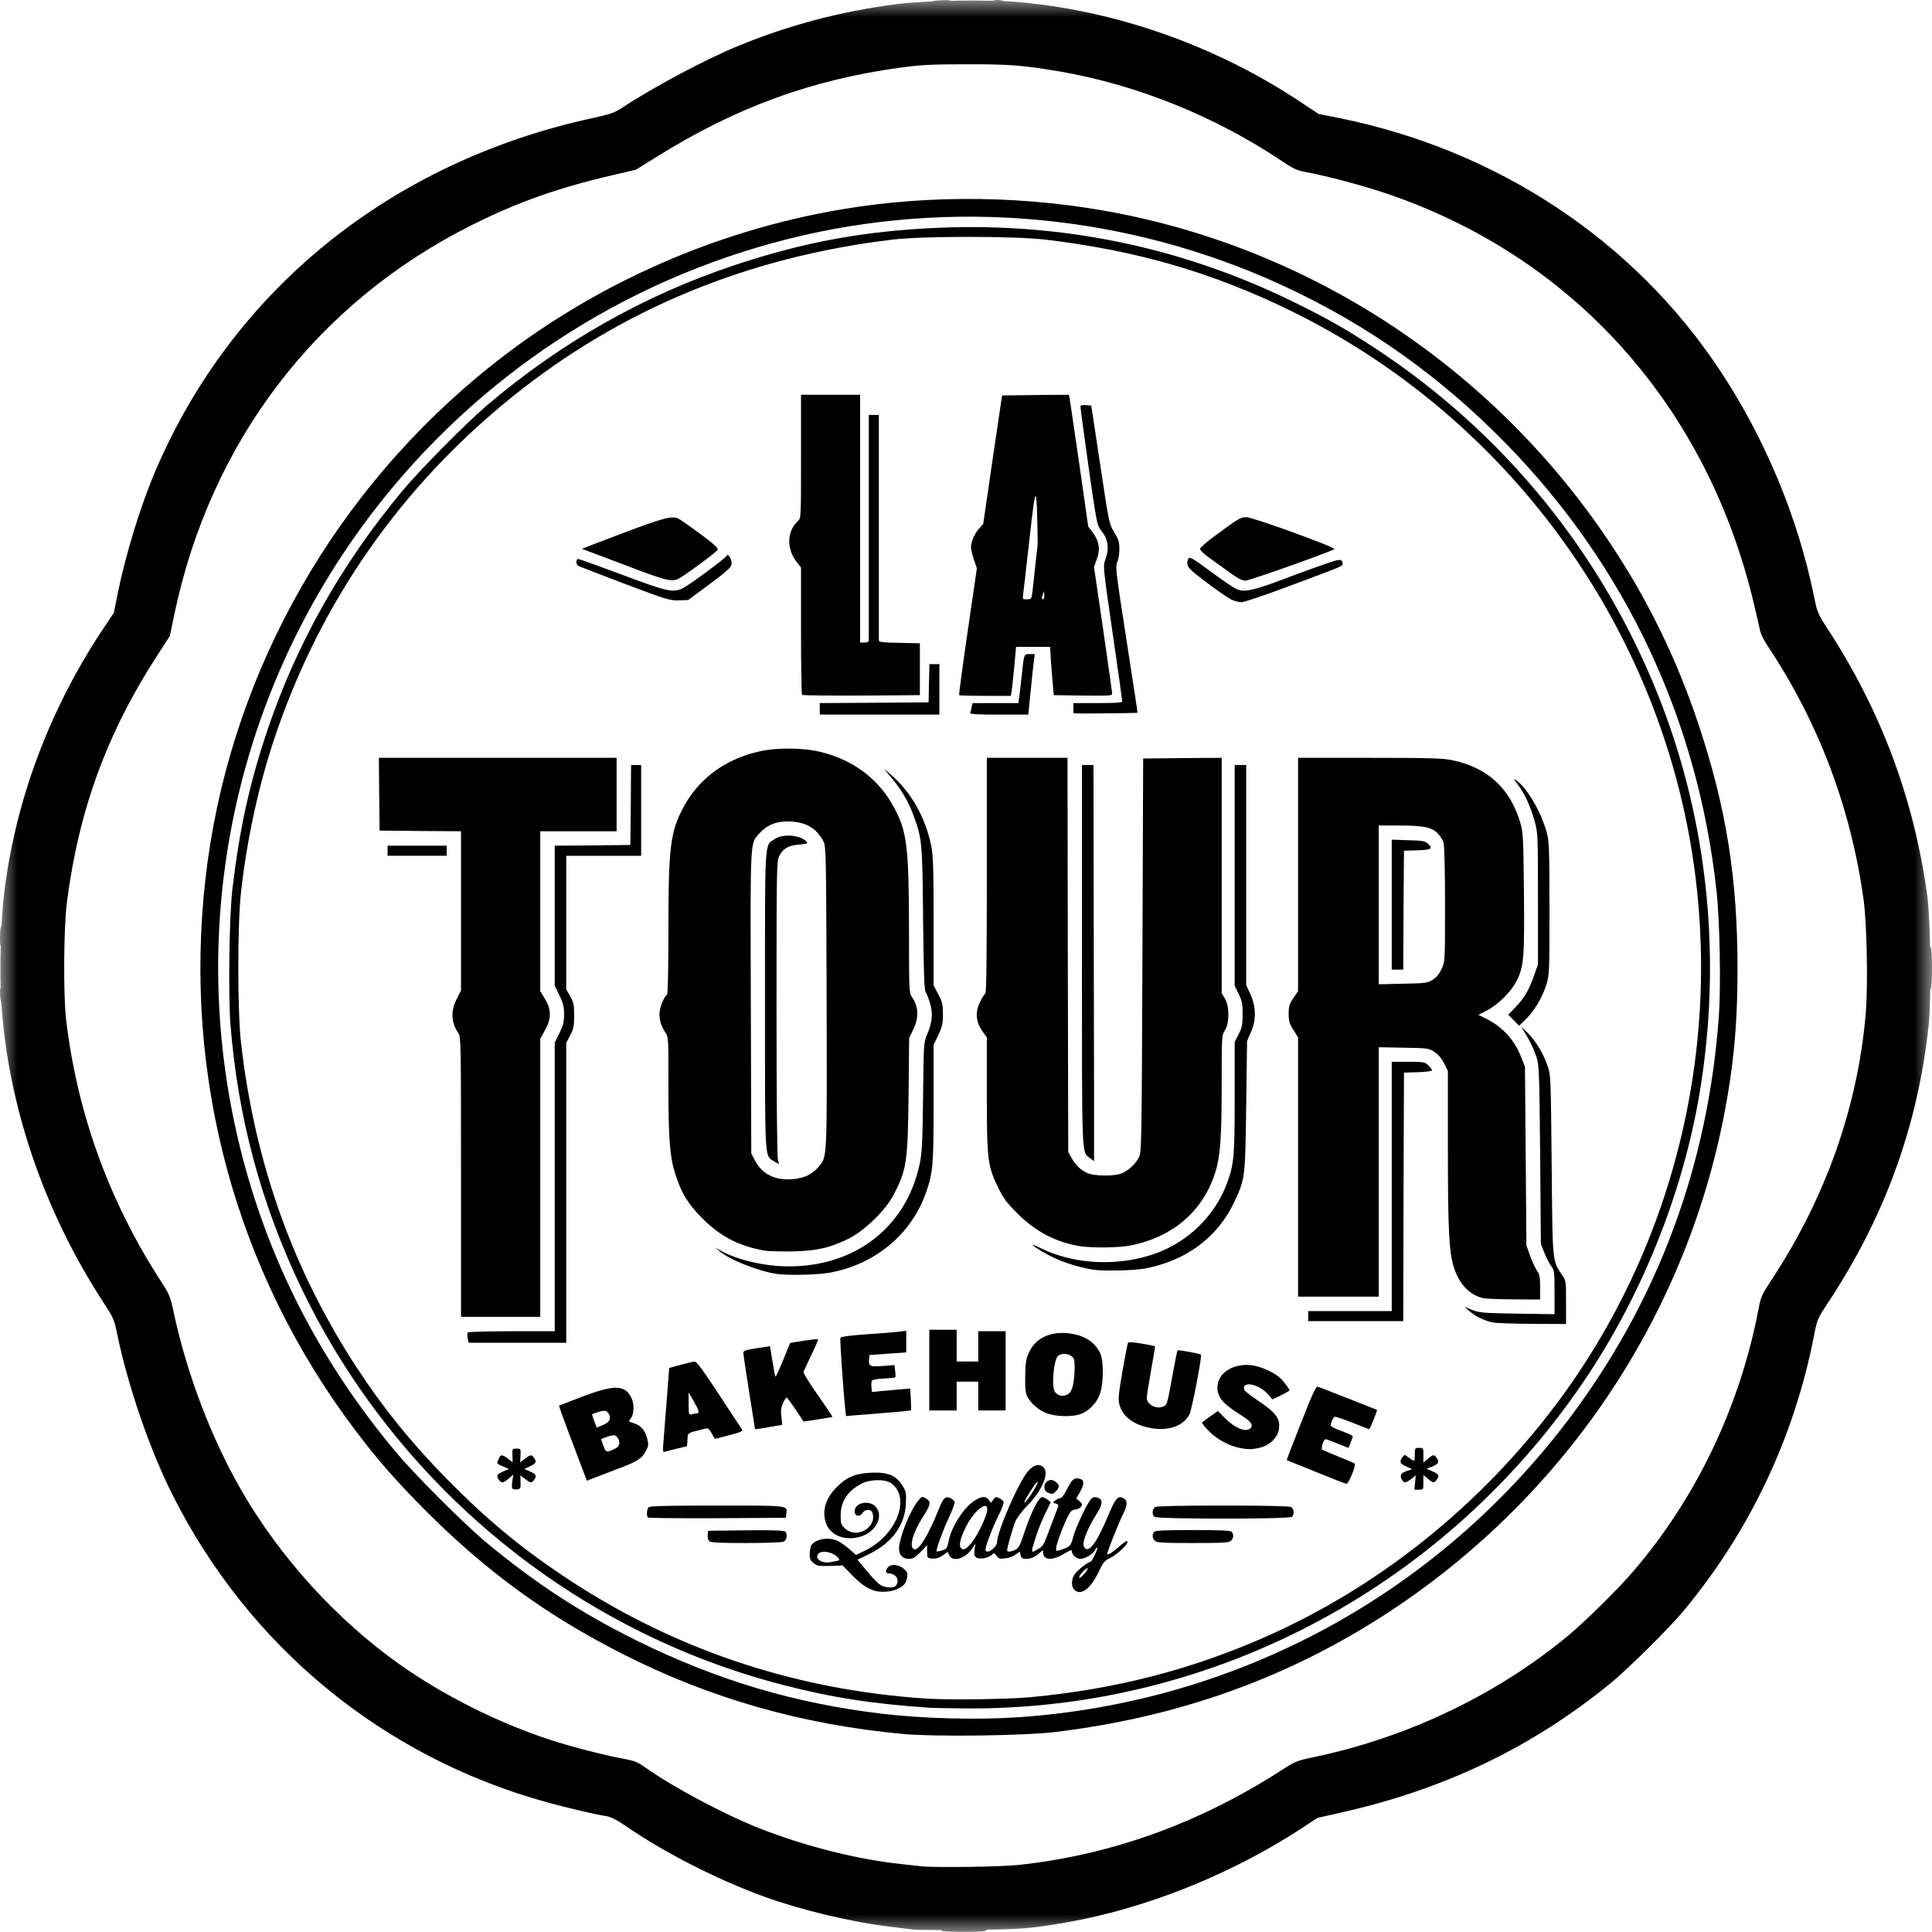 <svg width="56" height="56" viewBox="0 0 56 56" fill="none" xmlns="http://www.w3.org/2000/svg">
<mask id="mask0_217_97" style="mask-type:luminance" maskUnits="userSpaceOnUse" x="0" y="0" width="56" height="56">
<path d="M56 0H0V56H56V0Z" fill="white"/>
</mask>
<g mask="url(#mask0_217_97)">
<path d="M27.324 55.971C27.153 55.904 27.341 55.875 27.938 55.875C28.544 55.875 28.723 55.904 28.539 55.975C28.46 56.004 27.399 56.004 27.324 55.971Z" fill="black"/>
<path d="M0.025 29.015C0.013 28.96 0 28.848 0 28.764C0 28.635 0.017 28.605 0.084 28.605C0.159 28.605 0.167 28.635 0.167 28.856C0.167 29.04 0.15 29.107 0.109 29.107C0.079 29.107 0.042 29.065 0.025 29.015Z" fill="black"/>
<path d="M55.875 28.063C55.875 27.495 55.904 27.323 55.975 27.503C55.988 27.541 56.001 27.791 56.001 28.063C56.001 28.334 55.988 28.585 55.975 28.622C55.904 28.802 55.875 28.631 55.875 28.063Z" fill="black"/>
<path d="M0 27.198C0 26.898 0.033 26.768 0.109 26.768C0.155 26.768 0.167 26.847 0.167 27.102C0.167 27.407 0.159 27.436 0.084 27.436C0.008 27.436 0 27.407 0 27.198Z" fill="black"/>
<path d="M30.068 17.184C30.068 16.996 30.068 16.996 30.215 16.996C30.361 16.996 30.361 16.996 30.361 17.184C30.361 17.397 30.281 17.447 30.273 17.239L30.269 17.101L30.227 17.239C30.16 17.443 30.068 17.41 30.068 17.184Z" fill="black"/>
<path d="M26.987 0.096C26.999 0.033 27.053 0.017 27.283 0.008C27.542 -0.004 27.563 0.004 27.563 0.084C27.563 0.159 27.538 0.167 27.266 0.167C27.007 0.167 26.974 0.159 26.987 0.096Z" fill="black"/>
<path d="M28.771 0.084C28.771 0.021 28.801 0 28.893 0C29.055 0 29.147 0.038 29.147 0.109C29.147 0.15 29.093 0.167 28.959 0.167C28.801 0.167 28.771 0.155 28.771 0.084Z" fill="black"/>
<path d="M13.363 34.114C13.363 30.238 13.359 30.055 13.288 29.95C13.075 29.645 13.058 29.307 13.238 28.956L13.363 28.71V26.405V24.095L12.185 24.087L11.003 24.075L10.991 23.022L10.982 21.966H14.428H17.873V23.03V24.095H16.766H15.66V26.413V28.731L15.793 28.948C15.985 29.257 15.985 29.532 15.793 29.867L15.66 30.109V34.139V38.168H14.511H13.363V34.114Z" fill="black"/>
<path d="M42.983 37.626C42.59 37.534 42.285 37.208 42.135 36.715C42.001 36.277 41.968 35.642 41.968 33.278V31.044L41.859 30.823C41.788 30.681 41.688 30.564 41.58 30.493C41.417 30.384 41.392 30.38 40.686 30.368L39.964 30.355V33.967V37.584H38.794H37.625V33.83V30.071L37.491 29.854C37.374 29.67 37.353 29.595 37.353 29.382C37.353 29.165 37.374 29.098 37.491 28.927L37.625 28.727V25.344V21.966H39.692C41.417 21.966 41.818 21.978 42.081 22.032C43.121 22.245 43.78 22.855 44.073 23.866C44.148 24.133 44.156 24.308 44.173 25.891C44.19 27.791 44.169 28.029 43.947 28.455C43.797 28.747 43.417 29.123 43.112 29.282L42.853 29.416L43.087 29.532C43.563 29.775 43.901 30.146 44.094 30.648L44.202 30.923L44.223 33.512L44.244 36.101L44.357 36.414C44.419 36.586 44.511 36.778 44.557 36.84C44.624 36.932 44.641 37.02 44.641 37.312V37.667L43.881 37.663C43.459 37.659 43.058 37.646 42.983 37.626ZM41.525 28.401C41.634 28.334 41.717 28.234 41.784 28.088C41.885 27.875 41.885 27.875 41.885 26.225C41.885 25.269 41.868 24.513 41.843 24.429C41.822 24.346 41.738 24.221 41.663 24.145C41.488 23.974 41.245 23.928 40.523 23.928H39.964V26.229V28.53L40.665 28.514C41.316 28.501 41.375 28.493 41.525 28.401Z" fill="black"/>
<path d="M22.147 36.248C21.408 36.114 20.873 35.834 20.356 35.312C19.934 34.891 19.746 34.577 19.566 34.005C19.412 33.512 19.374 32.969 19.374 31.433C19.378 30.159 19.374 30.059 19.299 29.95C19.174 29.767 19.111 29.579 19.115 29.378C19.12 29.199 19.245 28.89 19.333 28.835C19.358 28.819 19.374 28.171 19.374 26.985C19.374 24.563 19.429 24.133 19.792 23.432C20.226 22.601 20.978 22.028 21.943 21.795C22.469 21.665 23.254 21.665 23.78 21.795C24.745 22.028 25.476 22.584 25.922 23.419C26.294 24.121 26.344 24.555 26.348 26.989C26.348 28.668 26.352 28.789 26.428 28.89C26.632 29.182 26.641 29.499 26.457 29.871L26.352 30.088L26.336 31.738C26.311 33.688 26.282 33.905 25.897 34.64C25.663 35.087 25.058 35.675 24.594 35.905C24.051 36.172 23.68 36.256 22.966 36.273C22.632 36.277 22.264 36.269 22.147 36.248ZM23.408 34.072C23.509 34.026 23.646 33.917 23.717 33.834C23.98 33.512 23.972 33.734 23.96 28.915C23.947 24.735 23.943 24.526 23.868 24.388C23.667 24.012 23.387 23.841 22.924 23.812C22.54 23.791 22.252 23.895 22.03 24.137C21.734 24.467 21.75 24.167 21.763 29.044L21.776 33.433L21.88 33.633C22.085 34.03 22.46 34.218 22.962 34.181C23.108 34.172 23.308 34.122 23.408 34.072Z" fill="black"/>
<path d="M31.285 36.118C30.604 36.005 30.015 35.696 29.502 35.183C29.193 34.878 29.088 34.74 28.946 34.452C28.625 33.796 28.604 33.625 28.604 31.729V30.071L28.47 29.883C28.282 29.616 28.262 29.324 28.412 29.035C28.47 28.914 28.537 28.81 28.562 28.793C28.591 28.777 28.604 27.632 28.604 25.365V21.966H29.773H30.942L30.951 27.678L30.963 33.387L31.055 33.554C31.168 33.767 31.339 33.93 31.535 34.009C31.715 34.084 32.22 34.097 32.458 34.03C32.655 33.976 32.914 33.75 33.014 33.541C33.089 33.395 33.093 33.128 33.114 27.687L33.135 21.986L34.275 21.974L35.411 21.966V25.377V28.793L35.503 28.939C35.636 29.152 35.641 29.649 35.507 29.862C35.411 30.013 35.411 30.034 35.411 31.416C35.411 32.978 35.373 33.516 35.223 33.988C34.864 35.116 33.991 35.863 32.747 36.105C32.413 36.168 31.636 36.176 31.285 36.118Z" fill="black"/>
<path d="M23.247 20.141C23.231 20.128 23.218 19.289 23.218 18.282V16.453L23.076 16.265C22.792 15.894 22.813 15.384 23.131 15.1C23.218 15.021 23.218 14.996 23.218 13.229V11.442H24.074H24.93V15.034V18.625H25.056C25.135 18.625 25.181 18.604 25.181 18.566C25.181 18.529 25.231 18.508 25.327 18.508C25.423 18.508 25.473 18.529 25.473 18.566C25.473 18.612 25.599 18.625 26.07 18.633L26.663 18.646V19.397V20.149L24.968 20.162C24.037 20.166 23.264 20.157 23.247 20.141Z" fill="black"/>
<path d="M27.801 20.149C27.793 20.137 27.901 19.305 28.048 18.303L28.315 16.474L28.227 16.211C28.181 16.069 28.144 15.919 28.144 15.877C28.144 15.714 28.24 15.48 28.365 15.338L28.499 15.188L28.77 13.325L29.046 11.463L30.015 11.45L30.983 11.442L31 11.534C31.013 11.588 31.138 12.448 31.284 13.447L31.543 15.263L31.677 15.439C31.86 15.681 31.898 15.927 31.789 16.215L31.71 16.432L31.973 18.228C32.115 19.218 32.236 20.057 32.236 20.099C32.236 20.166 32.178 20.17 31.393 20.162L30.545 20.149L30.495 19.585C30.47 19.276 30.445 18.959 30.445 18.888L30.44 18.75H29.948H29.451L29.401 19.305C29.371 19.606 29.338 19.928 29.326 20.015L29.3 20.17H28.561C28.156 20.17 27.814 20.162 27.801 20.149ZM29.898 17.309C29.898 17.272 29.935 17.247 29.998 17.247H30.098L30.081 15.923C30.052 13.935 30.031 13.906 29.843 15.597C29.756 16.378 29.672 17.096 29.66 17.197C29.634 17.372 29.639 17.372 29.768 17.372C29.856 17.372 29.898 17.351 29.898 17.309ZM30.273 17.247C30.273 17.18 30.257 17.122 30.232 17.122C30.211 17.122 30.19 17.18 30.19 17.247C30.19 17.318 30.211 17.372 30.232 17.372C30.257 17.372 30.273 17.318 30.273 17.247Z" fill="black"/>
<path d="M18.08 16.366C17.425 16.119 16.882 15.911 16.869 15.911C16.857 15.906 17.395 15.702 18.059 15.451C19.27 14.996 19.492 14.938 19.68 15.042C19.73 15.067 20.01 15.267 20.306 15.48C20.695 15.773 20.828 15.89 20.803 15.935C20.757 16.015 19.772 16.737 19.642 16.787C19.442 16.867 19.262 16.817 18.08 16.366Z" fill="black"/>
<path d="M35.616 16.575C35.424 16.437 35.157 16.245 35.027 16.149C34.894 16.057 34.785 15.948 34.785 15.911C34.785 15.873 34.977 15.706 35.211 15.535C35.925 15.009 35.954 14.992 36.134 14.992C36.313 14.992 38.731 15.869 38.677 15.915C38.594 15.986 36.222 16.829 36.101 16.829C36 16.829 35.875 16.767 35.616 16.575Z" fill="black"/>
<path d="M26.497 55.933C26.43 55.925 26.13 55.888 25.829 55.85C24.71 55.721 23.227 55.365 22.154 54.977C20.768 54.471 19.252 53.699 18.091 52.897C17.87 52.747 17.698 52.663 17.577 52.642C17.231 52.588 16.433 52.401 15.828 52.233C11.088 50.918 7.208 47.723 4.995 43.318C4.331 41.994 3.701 40.152 3.387 38.624C3.312 38.252 3.279 38.181 2.995 37.747C1.27 35.099 0.23 32.038 0.038 29.052C-0.02 28.142 0.021 26.664 0.13 25.808C0.464 23.168 1.433 20.584 2.949 18.287L3.3 17.761L3.408 17.222C3.642 16.061 4.081 14.637 4.511 13.635C6.757 8.39 11.338 4.694 17.168 3.424C17.665 3.316 17.807 3.27 17.999 3.145C18.939 2.522 20.492 1.696 21.465 1.303C22.918 0.714 24.397 0.326 25.975 0.121C26.819 0.008 28.723 -0.021 29.604 0.067C32.444 0.334 35.3 1.357 37.722 2.973L38.219 3.303L38.829 3.424C43.41 4.356 47.34 6.957 49.837 10.711C51.152 12.691 52.108 14.975 52.581 17.289C52.672 17.748 52.689 17.79 52.981 18.237C54.518 20.6 55.47 23.135 55.859 25.933C55.963 26.685 55.988 28.915 55.901 29.737C55.591 32.614 54.644 35.237 53.019 37.709C52.681 38.223 52.672 38.235 52.581 38.712C52.004 41.676 50.701 44.412 48.785 46.709C48.358 47.218 47.177 48.387 46.68 48.792C44.391 50.659 41.861 51.87 38.837 52.546L38.186 52.693L37.71 53.006C35.664 54.342 33.179 55.332 30.878 55.728C29.813 55.908 29.596 55.925 28.105 55.937C27.291 55.946 26.568 55.942 26.497 55.933ZM29.504 54.058C32.189 53.774 34.745 52.855 37.125 51.323C37.547 51.051 37.584 51.035 38.106 50.926C40.788 50.362 43.36 49.135 45.414 47.443C45.911 47.034 46.859 46.103 47.31 45.581C49.152 43.451 50.43 40.783 50.973 37.939C51.035 37.592 51.069 37.526 51.344 37.104C52.919 34.715 53.85 32.084 54.08 29.37C54.147 28.593 54.113 26.756 54.017 26.079C53.65 23.419 52.71 20.934 51.24 18.729C51.132 18.571 51.031 18.362 51.014 18.27C50.998 18.178 50.902 17.765 50.802 17.351C49.411 11.68 45.54 7.408 40.148 5.596C39.522 5.383 38.453 5.099 37.885 4.995C37.584 4.936 37.497 4.898 37.163 4.673C35.225 3.374 32.966 2.46 30.715 2.071C29.654 1.892 29.237 1.858 28.001 1.863C27.04 1.863 26.706 1.879 26.142 1.954C23.537 2.305 21.336 3.107 19.022 4.552L18.433 4.919L17.769 5.074C16.187 5.441 15.001 5.859 13.677 6.523C9.175 8.774 6.093 12.812 5.049 17.827L4.924 18.433L4.557 19.001C3.099 21.247 2.277 23.498 1.938 26.163C1.846 26.893 1.834 28.798 1.913 29.524C2.226 32.23 3.149 34.794 4.653 37.12C4.912 37.517 4.937 37.58 5.033 38.035C5.421 39.839 6.127 41.693 7 43.205C8.123 45.151 9.756 46.947 11.581 48.241C12.846 49.139 14.429 49.932 15.932 50.425C16.512 50.617 17.548 50.885 18.041 50.972C18.383 51.035 18.471 51.068 18.692 51.223C19.49 51.791 20.993 52.593 22 52.989C23.336 53.515 24.856 53.9 26.142 54.033C26.384 54.058 26.639 54.087 26.706 54.096C27.094 54.137 28.982 54.112 29.504 54.058Z" fill="black"/>
<path d="M26.15 50.258C23.227 49.983 20.584 49.227 18.07 47.953C15.852 46.83 14.103 45.556 12.319 43.769C11.48 42.925 10.945 42.315 10.29 41.447C6.836 36.866 5.304 31.22 5.955 25.474C6.594 19.84 9.434 14.599 13.844 10.92C16.863 8.398 20.555 6.707 24.451 6.059C27.04 5.629 29.825 5.675 32.427 6.185C38.687 7.417 44.157 11.338 47.398 16.913C48.145 18.203 48.751 19.548 49.235 21.005C50.037 23.415 50.363 25.461 50.363 28.079C50.363 29.303 50.3 30.268 50.15 31.278C49.235 37.58 45.652 43.176 40.278 46.713C37.384 48.613 34.21 49.761 30.614 50.2C29.708 50.313 27.073 50.346 26.15 50.258ZM29.533 49.774C35.872 49.339 41.639 46.212 45.473 41.134C48.053 37.714 49.519 33.767 49.824 29.42C49.883 28.551 49.849 26.706 49.757 25.849C49.219 20.872 47.126 16.416 43.66 12.866C41.756 10.916 39.639 9.413 37.208 8.289C32.715 6.206 27.599 5.725 22.822 6.932C18.049 8.139 13.844 10.899 10.837 14.804C6.678 20.204 5.295 27.223 7.099 33.801C7.93 36.828 9.363 39.551 11.443 42.052C11.989 42.712 13.439 44.161 14.094 44.708C15.527 45.898 16.855 46.763 18.479 47.565C20.793 48.705 23.027 49.369 25.557 49.673C26.773 49.816 28.338 49.857 29.533 49.774Z" fill="black"/>
<path d="M26.976 49.502C25.297 49.389 24.132 49.21 22.692 48.838C16.624 47.272 11.492 43.05 8.748 37.362C7.57 34.915 6.885 32.372 6.677 29.654C6.614 28.806 6.647 26.48 6.739 25.745C6.948 24.003 7.232 22.717 7.741 21.193C8.593 18.662 9.892 16.353 11.671 14.219C12.164 13.626 13.504 12.273 14.093 11.768C16.248 9.93 18.67 8.557 21.297 7.684C23.297 7.016 25.076 6.69 27.214 6.602C30.801 6.452 34.238 7.166 37.437 8.724C38.431 9.208 38.965 9.509 39.851 10.089C43.592 12.545 46.444 16.052 48.086 20.212C49.518 23.836 49.919 27.841 49.251 31.758C48.775 34.539 47.643 37.4 46.073 39.789C42.035 45.928 35.228 49.586 27.957 49.519C27.523 49.515 27.081 49.506 26.976 49.502ZM29.878 49.193C32.325 48.963 34.518 48.4 36.685 47.443C39.947 46.003 42.853 43.681 45.066 40.758C48.599 36.08 50.023 30.042 48.963 24.233C47.76 17.66 43.45 11.973 37.437 9.02C35.148 7.897 32.939 7.258 30.296 6.945C29.394 6.84 26.763 6.84 25.869 6.945C21.681 7.446 18.014 8.957 14.866 11.488C11.625 14.09 9.266 17.472 7.954 21.402C7.495 22.78 7.161 24.304 6.986 25.858C6.881 26.768 6.881 29.315 6.986 30.226C7.382 33.7 8.493 36.82 10.347 39.651C11.116 40.824 11.918 41.818 12.961 42.879C14.072 44.007 15.02 44.8 16.265 45.639C19.426 47.773 22.976 48.98 26.851 49.235C27.515 49.277 29.223 49.256 29.878 49.193Z" fill="black"/>
<path d="M25.348 46.107C25.127 46.036 24.955 45.919 24.692 45.652L24.425 45.376L24.062 45.389C23.74 45.397 23.682 45.389 23.581 45.309C23.494 45.238 23.469 45.184 23.469 45.055C23.469 44.963 23.49 44.85 23.511 44.804C23.615 44.612 24.016 44.537 24.287 44.666C24.362 44.704 24.513 44.808 24.621 44.904L24.813 45.071L25.085 44.938C25.991 44.491 26.404 43.414 25.837 42.996C25.661 42.867 25.227 42.875 24.972 43.004C24.567 43.217 24.367 43.522 24.367 43.923C24.367 44.169 24.375 44.199 24.504 44.311C24.851 44.62 25.444 44.253 25.281 43.831C25.244 43.735 25.068 43.748 25.006 43.848C24.905 44.007 24.734 43.931 24.78 43.748C24.83 43.547 25.202 43.489 25.369 43.66C25.636 43.923 25.394 44.412 24.939 44.541C24.517 44.666 24.112 44.524 23.966 44.207C23.807 43.856 23.907 43.455 24.241 43.117C24.538 42.812 24.78 42.712 25.244 42.687C25.728 42.666 25.962 42.758 26.15 43.05C26.262 43.23 26.271 43.267 26.258 43.576C26.233 44.207 25.857 44.721 25.185 45.05L24.855 45.209L25.097 45.502C25.436 45.907 25.523 45.982 25.72 46.007C25.924 46.036 26.016 45.973 26.016 45.81C26.016 45.698 25.891 45.602 25.745 45.602C25.661 45.602 25.665 45.497 25.753 45.414C25.845 45.322 26.075 45.355 26.212 45.485C26.296 45.56 26.313 45.61 26.292 45.719C26.262 45.898 26.2 45.973 25.995 46.065C25.824 46.145 25.532 46.161 25.348 46.107ZM24.245 45.247C24.337 45.226 24.346 45.213 24.3 45.159C24.158 44.988 23.82 44.917 23.715 45.042C23.611 45.172 23.811 45.322 24.045 45.284C24.095 45.276 24.187 45.259 24.245 45.247Z" fill="black"/>
<path d="M31.137 46.078C31.045 45.99 31.053 45.773 31.149 45.627C31.224 45.518 31.542 45.268 31.613 45.268C31.646 45.268 31.83 44.888 31.805 44.862C31.796 44.85 31.763 44.883 31.738 44.934C31.675 45.05 31.45 45.184 31.316 45.184C31.199 45.184 31.07 45.071 31.07 44.963C31.07 44.913 31.02 44.929 30.832 45.042C30.498 45.242 30.235 45.226 30.235 45C30.235 44.921 30.235 44.921 30.143 45.005C30.005 45.13 29.88 45.184 29.738 45.184C29.637 45.184 29.604 45.163 29.583 45.08L29.558 44.975L29.433 45.063C29.366 45.113 29.228 45.163 29.128 45.172C28.978 45.192 28.94 45.18 28.886 45.096C28.819 45.005 28.815 45.005 28.74 45.075C28.627 45.172 28.372 45.209 28.289 45.138C28.238 45.096 28.23 45.042 28.247 44.913L28.276 44.745L28.168 44.9C27.975 45.18 27.608 45.284 27.516 45.084L27.47 44.984L27.32 45.088C27.215 45.159 27.123 45.184 27.019 45.176C26.877 45.163 26.873 45.159 26.873 44.975V44.787L26.681 44.988C26.522 45.151 26.468 45.184 26.338 45.184C26.167 45.184 26.059 45.071 26.059 44.892C26.059 44.583 26.376 43.785 26.618 43.493C26.718 43.372 26.727 43.367 26.84 43.434C26.994 43.522 26.982 43.61 26.756 43.961C26.455 44.428 26.343 44.846 26.493 44.904C26.631 44.959 26.906 44.508 27.224 43.714C27.345 43.413 27.403 43.359 27.545 43.422C27.599 43.451 27.658 43.497 27.671 43.53C27.683 43.56 27.608 43.764 27.508 43.981C27.353 44.303 27.144 44.871 27.144 44.963C27.144 44.992 27.366 44.934 27.42 44.888C27.445 44.867 27.479 44.775 27.495 44.683C27.558 44.29 27.917 43.718 28.234 43.505C28.443 43.367 28.581 43.355 28.66 43.476L28.723 43.56L28.79 43.468C28.844 43.384 28.869 43.38 28.961 43.422C29.019 43.451 29.078 43.497 29.09 43.53C29.103 43.564 29.04 43.735 28.948 43.914C28.777 44.257 28.564 44.812 28.564 44.917C28.564 44.95 28.589 44.975 28.623 44.975C28.719 44.975 28.898 44.808 28.898 44.716C28.898 44.399 29.52 42.971 29.796 42.645C29.963 42.453 30.13 42.411 30.251 42.536C30.418 42.703 30.205 43.205 29.784 43.635C29.633 43.785 29.479 43.994 29.433 44.094C29.362 44.261 29.191 44.858 29.191 44.942C29.191 44.992 29.308 44.984 29.437 44.917C29.533 44.867 29.575 44.779 29.704 44.382C29.884 43.848 30.097 43.418 30.197 43.397C30.235 43.393 30.306 43.422 30.36 43.464L30.456 43.543L30.28 43.906C30.184 44.107 30.072 44.391 30.03 44.528C29.867 45.042 29.867 45.034 30.101 44.892C30.251 44.8 30.243 44.812 30.477 44.182C30.569 43.94 30.656 43.714 30.669 43.676C30.69 43.626 30.669 43.601 30.602 43.581C30.51 43.555 30.506 43.551 30.585 43.493C30.631 43.459 30.698 43.43 30.732 43.426C30.769 43.426 30.853 43.317 30.924 43.171C31.07 42.879 31.137 42.82 31.291 42.862C31.437 42.896 31.437 43.013 31.299 43.255L31.195 43.438L31.291 43.514C31.366 43.576 31.375 43.605 31.337 43.668C31.312 43.71 31.233 43.748 31.166 43.756C31.053 43.768 31.024 43.802 30.907 44.048C30.752 44.386 30.61 44.791 30.61 44.896C30.61 44.967 30.623 44.967 30.794 44.908C31.02 44.829 31.041 44.804 31.111 44.537C31.17 44.303 31.483 43.631 31.604 43.476C31.667 43.397 31.709 43.384 31.792 43.405C31.984 43.451 31.976 43.589 31.759 43.927C31.567 44.228 31.404 44.604 31.404 44.762C31.404 44.804 31.429 44.858 31.458 44.883C31.592 44.996 31.822 44.654 32.151 43.86C32.339 43.418 32.41 43.342 32.573 43.43C32.686 43.493 32.682 43.639 32.548 43.898C32.419 44.153 32.072 45.029 32.093 45.05C32.122 45.08 32.293 44.963 32.473 44.8C32.586 44.695 32.661 44.654 32.678 44.683C32.719 44.745 32.377 45.067 32.164 45.167C32.018 45.234 31.972 45.293 31.859 45.535C31.617 46.053 31.329 46.27 31.137 46.078ZM31.529 45.46C31.529 45.439 31.475 45.472 31.404 45.539C31.337 45.606 31.279 45.689 31.279 45.723C31.283 45.794 31.529 45.531 31.529 45.46ZM28.197 44.67C28.36 44.449 28.598 43.948 28.614 43.785C28.652 43.451 28.23 43.781 27.988 44.274C27.833 44.599 27.787 44.791 27.854 44.871C27.925 44.954 28.034 44.892 28.197 44.67ZM30.009 43.117C30.088 42.971 30.101 42.925 30.051 42.967C29.98 43.025 29.692 43.493 29.692 43.547C29.692 43.601 29.896 43.326 30.009 43.117Z" fill="black"/>
<path d="M20.552 44.666C20.522 44.633 20.506 44.554 20.514 44.487L20.526 44.37L21.629 44.357C22.485 44.349 22.74 44.362 22.769 44.399C22.827 44.495 22.802 44.637 22.723 44.683C22.673 44.708 22.243 44.725 21.62 44.725C20.781 44.725 20.589 44.712 20.552 44.666Z" fill="black"/>
<path d="M33.475 44.658C33.396 44.583 33.388 44.47 33.459 44.399C33.496 44.362 33.801 44.349 34.578 44.349C35.355 44.349 35.659 44.362 35.697 44.399C35.768 44.47 35.76 44.583 35.68 44.658C35.626 44.717 35.467 44.725 34.578 44.725C33.688 44.725 33.529 44.717 33.475 44.658Z" fill="black"/>
<path d="M18.78 43.986C18.734 43.94 18.747 43.743 18.801 43.689C18.839 43.651 19.336 43.639 20.78 43.639C22.885 43.639 22.823 43.631 22.793 43.877L22.781 43.994L20.793 44.006C19.703 44.011 18.793 44.002 18.78 43.986Z" fill="black"/>
<path d="M33.458 43.965C33.383 43.889 33.399 43.731 33.487 43.681C33.541 43.656 34.234 43.639 35.454 43.639C36.673 43.639 37.367 43.656 37.421 43.681C37.508 43.731 37.525 43.889 37.45 43.965C37.379 44.036 33.529 44.036 33.458 43.965Z" fill="black"/>
<path d="M30.372 43.263C30.235 43.209 30.239 42.988 30.381 42.921C30.46 42.883 30.502 42.887 30.589 42.946C30.715 43.029 30.723 43.109 30.61 43.221C30.518 43.313 30.506 43.318 30.372 43.263Z" fill="black"/>
<path d="M14.85 43.142C14.833 43.121 14.837 43.021 14.85 42.921L14.879 42.741L14.745 42.858C14.586 42.992 14.541 42.996 14.465 42.9C14.378 42.779 14.394 42.737 14.578 42.654L14.749 42.578L14.578 42.503C14.386 42.424 14.39 42.428 14.457 42.282C14.515 42.152 14.553 42.152 14.724 42.282L14.858 42.386L14.854 42.186C14.845 41.994 14.85 41.989 14.971 41.989C15.096 41.989 15.096 41.994 15.088 42.19L15.075 42.39L15.213 42.282C15.38 42.157 15.405 42.157 15.476 42.253C15.564 42.37 15.543 42.415 15.367 42.499L15.196 42.578L15.367 42.654C15.543 42.729 15.568 42.779 15.476 42.9C15.405 42.992 15.38 42.992 15.217 42.866L15.083 42.762L15.088 42.962C15.096 43.146 15.088 43.159 14.983 43.171C14.925 43.18 14.862 43.167 14.85 43.142Z" fill="black"/>
<path d="M41.016 42.975L41.037 42.766L40.904 42.87C40.741 42.992 40.691 42.996 40.632 42.883C40.565 42.762 40.603 42.695 40.778 42.637L40.933 42.587L40.761 42.507C40.578 42.428 40.553 42.369 40.649 42.236C40.707 42.157 40.711 42.157 40.837 42.252C40.908 42.303 40.974 42.344 40.987 42.344C40.999 42.344 41.008 42.261 41.008 42.157C41.008 41.977 41.012 41.968 41.133 41.968C41.254 41.968 41.258 41.973 41.258 42.181V42.395L41.388 42.286C41.542 42.152 41.572 42.152 41.651 42.269C41.73 42.382 41.684 42.445 41.488 42.52L41.346 42.57L41.505 42.641C41.705 42.729 41.73 42.766 41.651 42.879C41.572 42.996 41.542 42.996 41.388 42.862L41.258 42.754V42.967C41.258 43.175 41.258 43.18 41.129 43.18H40.995L41.016 42.975Z" fill="black"/>
<path d="M38.147 42.666C37.688 42.482 37.307 42.328 37.299 42.324C37.291 42.315 37.479 41.831 37.712 41.242C38.059 40.353 38.147 40.173 38.201 40.194C38.297 40.227 39.897 40.858 39.913 40.866C39.93 40.875 39.709 41.426 39.688 41.426C39.679 41.426 39.458 41.342 39.199 41.238C38.944 41.134 38.711 41.058 38.685 41.067C38.66 41.075 38.619 41.142 38.594 41.213C38.544 41.355 38.527 41.342 39.015 41.53C39.124 41.572 39.212 41.618 39.212 41.635C39.212 41.651 39.182 41.735 39.149 41.818L39.086 41.969L38.865 41.881C38.498 41.735 38.456 41.718 38.418 41.718C38.368 41.718 38.285 41.977 38.322 42.015C38.343 42.031 38.552 42.123 38.794 42.219C39.036 42.315 39.249 42.407 39.266 42.424C39.312 42.47 39.091 43.013 39.028 43.009C39.003 43.009 38.606 42.854 38.147 42.666Z" fill="black"/>
<path d="M16.602 41.839C16.372 41.242 16.197 40.749 16.205 40.741C16.214 40.737 16.514 40.62 16.869 40.486C17.817 40.127 18.122 40.135 18.306 40.528C18.394 40.712 18.377 41.012 18.273 41.129C18.21 41.2 18.214 41.204 18.364 41.25C18.573 41.313 18.69 41.443 18.757 41.689C18.803 41.873 18.803 41.902 18.715 42.069C18.602 42.282 18.46 42.37 17.863 42.591C17.625 42.683 17.337 42.791 17.22 42.837L17.011 42.921L16.602 41.839ZM17.842 41.981C17.968 41.919 17.988 41.789 17.892 41.66C17.834 41.58 17.759 41.584 17.521 41.672L17.421 41.714L17.487 41.902C17.563 42.106 17.583 42.115 17.842 41.981ZM17.646 41.192C17.705 41.121 17.68 40.992 17.596 40.92C17.55 40.883 17.492 40.883 17.35 40.925C17.245 40.954 17.162 40.987 17.162 41C17.162 41.017 17.191 41.104 17.229 41.204L17.295 41.38L17.45 41.317C17.533 41.284 17.621 41.23 17.646 41.192Z" fill="black"/>
<path d="M19.234 41.752C19.246 41.564 19.292 41.013 19.33 40.528L19.397 39.651L19.731 39.559C19.915 39.509 20.098 39.467 20.14 39.467C20.194 39.463 20.399 39.747 20.85 40.436C21.201 40.967 21.501 41.426 21.518 41.451C21.535 41.484 21.41 41.534 21.134 41.601L20.721 41.706L20.629 41.547C20.549 41.405 20.524 41.388 20.428 41.413C19.894 41.547 19.94 41.518 19.927 41.727L19.915 41.919L19.635 41.986C19.48 42.023 19.322 42.065 19.28 42.077C19.209 42.098 19.205 42.077 19.234 41.752ZM20.203 40.967C20.282 40.967 20.261 40.879 20.107 40.612L19.96 40.361V40.691C19.96 41.008 19.965 41.017 20.056 40.992C20.107 40.979 20.173 40.967 20.203 40.967Z" fill="black"/>
<path d="M35.83 41.944C35.525 41.864 35.191 41.656 34.991 41.43C34.899 41.33 34.832 41.238 34.841 41.234C34.849 41.225 34.953 41.146 35.074 41.058L35.3 40.9L35.496 41.096C35.788 41.388 36.085 41.514 36.227 41.413C36.344 41.326 36.273 41.209 36.014 41.046C35.454 40.699 35.287 40.511 35.287 40.215C35.287 39.781 35.788 39.48 36.348 39.584C36.578 39.626 36.899 39.772 37.071 39.91C37.167 39.989 37.375 40.252 37.375 40.298C37.375 40.315 37.263 40.378 37.129 40.444L36.883 40.562L36.753 40.415C36.486 40.106 35.976 40.014 36.068 40.29C36.081 40.319 36.252 40.453 36.453 40.591C36.995 40.95 37.125 41.134 37.066 41.447C37.025 41.668 36.82 41.873 36.569 41.948C36.31 42.023 36.131 42.023 35.83 41.944Z" fill="black"/>
<path d="M21.881 41.405C21.881 41.392 21.806 40.912 21.714 40.34C21.622 39.768 21.547 39.263 21.547 39.217C21.547 39.15 21.601 39.129 21.935 39.079L22.319 39.02L22.39 39.455C22.428 39.693 22.466 39.897 22.478 39.906C22.486 39.914 22.587 39.701 22.695 39.434C22.808 39.163 22.9 38.937 22.9 38.933C22.912 38.912 23.698 38.799 23.714 38.816C23.723 38.828 23.635 39.033 23.518 39.271C23.401 39.513 23.301 39.735 23.292 39.768C23.284 39.806 23.472 40.106 23.71 40.444C23.948 40.783 24.136 41.067 24.128 41.071C24.119 41.075 23.931 41.108 23.706 41.142L23.292 41.205L23.063 40.858C22.933 40.666 22.816 40.507 22.8 40.507C22.783 40.507 22.737 40.582 22.695 40.67C22.641 40.8 22.628 40.887 22.649 41.067C22.666 41.196 22.674 41.301 22.666 41.301C22.658 41.301 22.495 41.33 22.299 41.363C21.906 41.434 21.881 41.434 21.881 41.405Z" fill="black"/>
<path d="M33.203 41.359C32.793 41.251 32.53 41.025 32.447 40.712C32.405 40.57 32.422 40.411 32.534 39.751C32.609 39.317 32.681 38.945 32.697 38.92C32.714 38.895 32.852 38.904 33.094 38.945C33.303 38.979 33.474 39.016 33.478 39.021C33.486 39.025 33.432 39.338 33.365 39.718C33.299 40.094 33.24 40.453 33.24 40.516C33.24 40.72 33.537 40.866 33.741 40.758C33.829 40.712 33.837 40.687 33.992 39.831C34.059 39.463 34.121 39.154 34.13 39.142C34.151 39.121 34.781 39.233 34.81 39.267C34.848 39.3 34.547 40.866 34.476 41C34.284 41.367 33.775 41.514 33.203 41.359Z" fill="black"/>
<path d="M24.497 40.808C24.435 40.219 24.343 38.828 24.359 38.778C24.372 38.745 24.606 38.712 25.124 38.674C25.537 38.649 25.959 38.611 26.072 38.599L26.268 38.574V38.887V39.2L25.738 39.238L25.203 39.275L25.19 39.401C25.174 39.605 25.211 39.622 25.587 39.593L25.925 39.568L25.946 39.735C25.959 39.827 25.963 39.91 25.95 39.923C25.938 39.931 25.796 39.948 25.629 39.956C25.462 39.964 25.307 39.989 25.282 40.01C25.261 40.027 25.249 40.115 25.257 40.194L25.274 40.349L25.512 40.324C25.641 40.311 25.888 40.29 26.067 40.273L26.385 40.248L26.401 40.553C26.41 40.724 26.41 40.87 26.406 40.879C26.397 40.887 26.08 40.921 25.696 40.95C25.307 40.979 24.89 41.013 24.756 41.025L24.522 41.046L24.497 40.808Z" fill="black"/>
<path d="M30.334 40.962C30.108 40.875 29.895 40.691 29.782 40.49C29.728 40.39 29.711 40.261 29.715 39.893C29.724 39.492 29.736 39.396 29.828 39.196C30.012 38.795 30.43 38.59 30.951 38.645C31.398 38.691 31.703 38.87 31.875 39.192C32.004 39.43 31.995 40.148 31.858 40.465C31.753 40.712 31.515 40.933 31.282 41C31.035 41.075 30.58 41.058 30.334 40.962ZM30.985 40.39C31.089 40.307 31.144 40.052 31.148 39.626C31.152 39.442 31.135 39.375 31.069 39.317C30.964 39.225 30.755 39.217 30.663 39.304C30.538 39.434 30.471 40.215 30.58 40.348C30.68 40.478 30.855 40.495 30.985 40.39Z" fill="black"/>
<path d="M26.936 39.714V38.544H27.332H27.729V39.004V39.463H28.042H28.355V39.025V38.586H28.752H29.149V39.735V40.883H28.752H28.355V40.465V40.048H28.042H27.729V40.465V40.883H27.332H26.936V39.714Z" fill="black"/>
<path d="M13.556 38.791C13.544 38.72 13.544 38.645 13.556 38.624C13.569 38.603 14.137 38.586 14.83 38.586H16.079V34.406V30.222L16.216 29.946C16.325 29.721 16.35 29.625 16.35 29.399C16.35 29.174 16.325 29.078 16.216 28.852L16.079 28.576V26.543V24.513L17.177 24.505L18.271 24.492L18.284 23.335L18.292 22.175H18.438H18.584V23.49V24.805H17.498H16.413V26.743V28.677L16.53 28.881C16.63 29.061 16.642 29.132 16.642 29.441C16.642 29.746 16.626 29.825 16.525 30.013L16.413 30.23V34.577V38.92H14.997H13.585L13.556 38.791Z" fill="black"/>
<path d="M43.268 38.331C43.034 38.285 42.779 38.164 42.595 38.006L42.449 37.88L42.679 37.972C42.888 38.052 43.001 38.06 43.986 38.077L45.059 38.093V37.459C45.059 36.857 45.055 36.82 44.959 36.694C44.905 36.619 44.817 36.448 44.763 36.31L44.663 36.06L44.642 33.471C44.621 31.119 44.608 30.86 44.541 30.652C44.462 30.414 44.337 30.151 44.178 29.9L44.086 29.754L44.274 29.933C44.504 30.155 44.738 30.539 44.859 30.902C44.951 31.165 44.951 31.245 44.976 33.763C45.001 36.615 44.992 36.527 45.272 36.949C45.393 37.124 45.393 37.137 45.393 37.755V38.377L44.425 38.373C43.89 38.369 43.368 38.352 43.268 38.331Z" fill="black"/>
<path d="M37.918 38.148V38.002H39.129H40.34V34.389V30.777H40.816C41.259 30.777 41.296 30.781 41.401 30.881C41.459 30.936 41.509 31.003 41.509 31.023C41.509 31.049 41.342 31.069 41.104 31.078L40.695 31.09L40.682 34.694L40.674 38.294H39.296H37.918V38.148Z" fill="black"/>
<path d="M22.53 36.928C22 36.853 21.152 36.519 20.86 36.269L20.734 36.164L20.885 36.248C21.373 36.523 22.167 36.707 22.864 36.707C24.793 36.707 26.259 35.571 26.652 33.763C26.723 33.437 26.739 33.178 26.756 31.8C26.773 30.222 26.773 30.213 26.877 29.975C27.019 29.645 27.044 29.382 26.961 29.086C26.919 28.952 26.865 28.806 26.831 28.756C26.79 28.685 26.773 28.238 26.756 26.622C26.735 24.396 26.727 24.317 26.476 23.628C26.334 23.239 26.134 22.897 25.837 22.542L25.62 22.279L25.829 22.459C26.414 22.968 26.823 23.691 26.994 24.526C27.048 24.789 27.061 25.177 27.061 26.701V28.564L27.199 28.823C27.316 29.048 27.332 29.119 27.332 29.395C27.332 29.666 27.312 29.754 27.199 30L27.061 30.284V31.967C27.061 33.755 27.044 33.972 26.852 34.536C26.426 35.776 25.361 36.661 24.017 36.895C23.695 36.953 22.839 36.97 22.53 36.928Z" fill="black"/>
<path d="M31.696 36.803C31.169 36.719 30.652 36.54 30.23 36.289C29.854 36.068 29.829 36.014 30.18 36.185C31.153 36.661 32.443 36.715 33.508 36.327C34.448 35.985 35.212 35.237 35.559 34.314C35.767 33.755 35.788 33.533 35.788 31.804V30.201L35.905 29.975C36.001 29.783 36.018 29.704 36.018 29.399C36.018 29.098 36.001 29.011 35.905 28.81L35.788 28.576V25.378V22.175H35.955H36.122V25.365V28.555L36.235 28.798C36.406 29.169 36.419 29.554 36.264 29.904L36.147 30.172L36.122 32.051C36.093 34.16 36.093 34.16 35.772 34.849C35.291 35.864 34.385 36.54 33.199 36.766C32.886 36.828 31.98 36.849 31.696 36.803Z" fill="black"/>
<path d="M22.441 33.663C22.157 33.491 22.174 33.755 22.174 28.994C22.174 24.204 22.153 24.521 22.462 24.317C22.696 24.158 23.214 24.204 23.377 24.396C23.423 24.45 23.393 24.463 23.164 24.48C22.851 24.505 22.7 24.592 22.587 24.809C22.512 24.964 22.508 25.093 22.508 29.249C22.508 31.93 22.525 33.566 22.55 33.633C22.596 33.763 22.604 33.763 22.441 33.663Z" fill="black"/>
<path d="M31.591 33.567C31.349 33.379 31.361 33.679 31.361 27.687V22.175H31.529H31.695L31.704 27.908C31.712 31.057 31.716 33.642 31.712 33.65C31.708 33.654 31.658 33.617 31.591 33.567Z" fill="black"/>
<path d="M43.873 29.57L43.719 29.412L43.923 29.198C44.178 28.935 44.312 28.71 44.462 28.288L44.579 27.958V26.058C44.579 24.2 44.575 24.15 44.483 23.803C44.366 23.377 44.191 22.997 43.99 22.734C43.873 22.584 43.865 22.555 43.94 22.609C44.253 22.826 44.654 23.503 44.821 24.087C44.905 24.396 44.909 24.492 44.913 26.33C44.913 28.2 44.909 28.259 44.821 28.543C44.704 28.915 44.475 29.299 44.228 29.541L44.032 29.733L43.873 29.57Z" fill="black"/>
<path d="M40.34 26.221V24.338L40.816 24.354C41.213 24.363 41.304 24.379 41.38 24.446C41.547 24.601 41.496 24.634 41.083 24.647L40.695 24.659L40.682 26.384L40.674 28.104H40.507H40.34V26.221Z" fill="black"/>
<path d="M11.234 24.659V24.513H12.091H12.947V24.659V24.805H12.091H11.234V24.659Z" fill="black"/>
<path d="M23.762 20.546V20.379L25.34 20.37L26.915 20.358L26.927 19.807L26.94 19.251H27.082H27.228V19.982V20.713H25.495H23.762V20.546Z" fill="black"/>
<path d="M28.122 20.663C28.134 20.633 28.151 20.558 28.163 20.496L28.189 20.379H28.852H29.517L29.541 20.224C29.554 20.137 29.583 19.878 29.608 19.648C29.683 18.934 29.675 18.959 29.846 18.959H29.992L29.972 19.138C29.955 19.235 29.913 19.627 29.876 20.015L29.805 20.713H28.957C28.297 20.713 28.109 20.7 28.122 20.663Z" fill="black"/>
<path d="M31.126 20.675C31.118 20.667 31.109 20.596 31.109 20.517V20.379H31.819C32.358 20.379 32.529 20.366 32.529 20.329C32.529 20.3 32.404 19.406 32.249 18.345C31.97 16.42 31.97 16.412 32.041 16.215C32.162 15.873 32.12 15.618 31.895 15.347C31.803 15.23 31.773 15.084 31.552 13.53C31.423 12.599 31.314 11.814 31.318 11.785C31.318 11.747 31.368 11.735 31.473 11.743L31.631 11.755L31.89 13.468C32.145 15.163 32.149 15.184 32.295 15.426C32.425 15.639 32.446 15.714 32.446 15.923C32.446 16.057 32.416 16.228 32.383 16.299C32.325 16.424 32.346 16.575 32.65 18.541C32.83 19.702 32.976 20.654 32.972 20.659C32.959 20.671 31.143 20.692 31.126 20.675Z" fill="black"/>
<path d="M25.182 15.347V12.027H25.328H25.474V15.347V18.667H25.328H25.182V15.347Z" fill="black"/>
<path d="M35.684 17.376C35.592 17.331 35.274 17.109 34.974 16.884C34.531 16.549 34.427 16.453 34.418 16.357C34.41 16.291 34.427 16.215 34.452 16.182C34.489 16.136 34.606 16.203 35.07 16.549C35.383 16.783 35.709 17.005 35.788 17.047C36.063 17.189 36.235 17.155 37.492 16.679C38.139 16.437 38.719 16.236 38.782 16.232C38.874 16.224 38.903 16.245 38.911 16.311C38.924 16.416 39.079 16.349 37.233 17.038C36.615 17.268 36.051 17.456 35.98 17.456C35.909 17.456 35.775 17.418 35.684 17.376Z" fill="black"/>
<path d="M18.103 16.921C17.393 16.65 16.783 16.416 16.758 16.399C16.687 16.353 16.691 16.203 16.762 16.203C16.792 16.203 17.368 16.412 18.04 16.662C19.322 17.142 19.485 17.18 19.765 17.063C19.932 16.996 21.03 16.186 21.059 16.111C21.101 16.019 21.218 16.211 21.206 16.345C21.193 16.445 21.097 16.537 20.571 16.929L19.945 17.393L19.673 17.401C19.414 17.41 19.322 17.38 18.103 16.921Z" fill="black"/>
<path d="M29.92 17.197C29.932 17.096 29.982 16.671 30.024 16.249C30.07 15.823 30.116 15.472 30.124 15.464C30.158 15.426 30.241 16.858 30.212 17.101L30.183 17.372H30.041H29.895L29.92 17.197Z" fill="black"/>
</g>
</svg>
